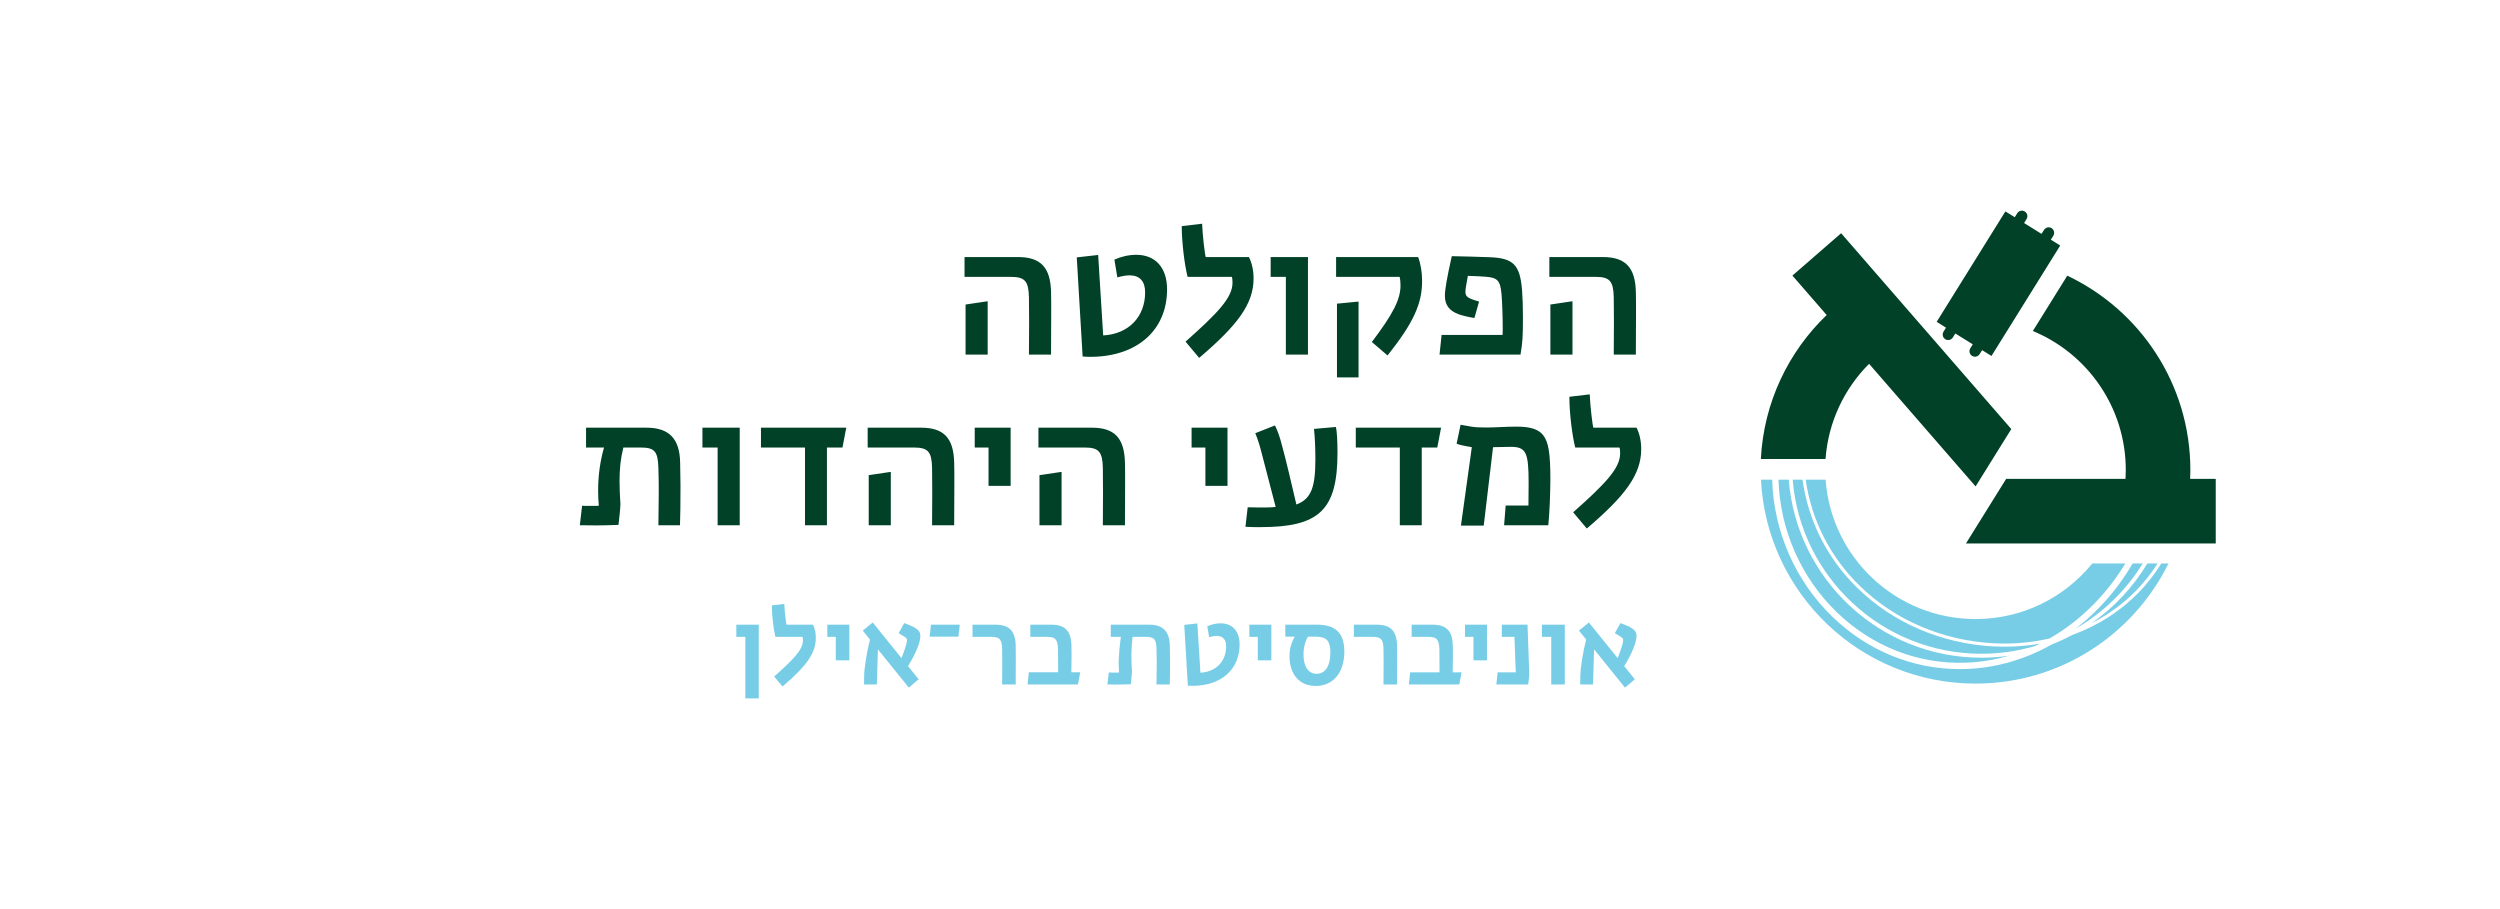 <?xml version="1.0" encoding="UTF-8"?>
<!DOCTYPE svg PUBLIC "-//W3C//DTD SVG 1.1//EN" "http://www.w3.org/Graphics/SVG/1.1/DTD/svg11.dtd">
<!-- Creator: CorelDRAW 2017 -->
<svg xmlns="http://www.w3.org/2000/svg" xml:space="preserve" width="308px" height="112px" version="1.1" style="shape-rendering:geometricPrecision; text-rendering:geometricPrecision; image-rendering:optimizeQuality; fill-rule:evenodd; clip-rule:evenodd"
viewBox="0 0 11290310 4114985"
 xmlns:xlink="http://www.w3.org/1999/xlink">
 <defs>
  <style type="text/css">
   <![CDATA[
    .fil2 {fill:none}
    .fil1 {fill:#004128;fill-rule:nonzero}
    .fil0 {fill:#78CDE6;fill-rule:nonzero}
   ]]>
  </style>
 </defs>
 <g id="Layer_x0020_1">
  <g id="_1727603974896">
   <path class="fil0" d="M5512241 2821402c-20556,0 -42599,5264 -60335,13419l8166 49340c13419,-3839 24394,-5794 33975,-5794 28326,0 43150,16789 43150,46988 0,68491 -45980,115875 -116437,119723l-13877 -223198 -59398 6752 16321 274888c6200,468 11922,947 21024,947 129377,0 213170,-73276 213170,-187268 0,-59867 -32092,-95797 -85759,-95797z"/>
   <polygon class="fil0" points="5642096,2827602 5642096,2882673 5680378,2882673 5680378,2989061 5741733,2989061 5741733,2827602 "/>
   <path class="fil0" d="M5949087 2827602l-144117 0 0 54135 42598 0c-15770,27764 -23457,55071 -23457,89119 0,81910 45032,134079 118308,134079 79476,0 129773,-60325 129773,-155654 0,-82846 -39228,-121679 -123105,-121679zm-2351 222262c-37896,0 -59388,-33029 -59388,-87164 0,-33964 8634,-61822 20556,-80963l33111 0c50286,0 67939,18194 67939,71861 0,61271 -22989,96266 -62218,96266z"/>
   <path class="fil0" d="M6310786 2923389c-957,-66525 -28254,-95787 -91959,-95787l-103485 0 0 55071 84261 0c38364,0 49350,11537 49818,56570 551,18194 551,39228 551,60335 0,41652 -551,82367 -551,98689l61365 0c0,-21107 468,-75710 468,-123572 0,-19682 0,-37887 -468,-51306z"/>
   <path class="fil0" d="M6562705 3043196c0,-12952 936,-54135 936,-80496 0,-15302 0,-28721 -468,-41184 -1883,-65120 -28711,-93914 -91012,-93914l-95319 0 0 55071 75242 0c38271,0 48871,11537 50286,56570 468,19619 468,45969 468,76646l0 27307 -132664 0 -5732 55071 227994 0 10517 -55071 -40248 0z"/>
   <polygon class="fil0" points="6618328,2827602 6618328,2882673 6656609,2882673 6656609,2989061 6717891,2989061 6717891,2827602 "/>
   <path class="fil0" d="M6909091 3044132l-7688 -216530 -116436 0 0 55071 57048 0 6189 160523 -81899 0 -6200 55071 144190 0c1883,-15375 5264,-36399 4796,-54135z"/>
   <polygon class="fil0" points="6966524,2827602 6966524,2882673 7008727,2882673 7008727,3098267 7069998,3098267 7069998,2827602 "/>
   <path class="fil0" d="M7394736 2879386c0,-15854 -6200,-26360 -21024,-35473 -11547,-7677 -27785,-14813 -51784,-23458l-25351 45512c11464,7604 20566,12951 28722,17726 6678,4795 9102,8082 9102,14355 0,10985 -7688,36409 -24873,80974l-130313 -161469 -45033 36888 32550 40247c-14824,57027 -25799,131239 -26350,162853l-478 40726 57984 0 4785 -159024 139883 173380 44565 -37824 -47935 -59378c34994,-57506 55550,-107324 55550,-136035z"/>
   <path class="fil0" d="M5282375 2925823c-947,-67544 -30209,-98221 -93915,-98221l-173630 0 0 55071 158328 0c40248,0 47852,12483 48788,56570 562,18672 1030,38760 1030,60335 0,34515 -1030,71861 -1030,98689l59950 0c947,-24945 1415,-64174 1415,-103485 0,-23926 -468,-48320 -936,-68959zm-167836 -51930l-52325 0c-468,2580 -1019,5566 -1487,8780 -4942,31936 -10195,91637 -10195,121211 468,16322 936,28711 1883,40248 -3381,478 -10517,478 -21117,478 -8541,0 -16707,0 -25331,-478l-6272 54135c14428,0 28316,468 46988,468 17737,0 35629,-468 59077,-1415 1882,-19213 4785,-41184 5263,-57505 -1415,-21097 -2829,-49350 -2829,-75159 0,-16467 2434,-57890 5253,-81983 312,-3287 707,-6273 1092,-8780z"/>
   <polygon class="fil0" points="3320009,2827602 3320009,2882673 3360735,2882673 3360735,3161421 3421538,3161421 3421538,2827602 "/>
   <polygon class="fil0" points="3731910,2827602 3731910,2882673 3770275,2882673 3770275,2989061 3831546,2989061 3831546,2827602 "/>
   <path class="fil0" d="M4152986 2879386c0,-15854 -6273,-26360 -21107,-35473 -11526,-7677 -27764,-14813 -51701,-23458l-25413 45512c11526,7604 20628,12868 28711,17726 6741,4795 9092,8082 9092,14355 0,10985 -7605,36409 -24873,80891l-130303 -161376 -45043 36878 32643 40247c-14907,56954 -25892,131239 -26360,162853l-468 40726 57901 0 4775 -159024 139894 173380 44564 -37887 -47935 -59399c34984,-57422 55623,-107240 55623,-135951z"/>
   <polygon class="fil0" points="4201140,2827602 4194950,2881737 4325378,2881737 4331578,2827602 "/>
   <path class="fil0" d="M4584590 2923389c-937,-66525 -28243,-95787 -91949,-95787l-103485 0 0 55071 84344 0c38292,0 49277,11537 49735,56570 551,18194 551,39228 551,60335 0,41652 -551,82367 -551,98689l61355 0c0,-21107 478,-75710 478,-123572 0,-19682 0,-37887 -478,-51306z"/>
   <path class="fil0" d="M4836520 3043123c0,-12879 1019,-54062 1019,-80423 0,-15375 0,-28721 -551,-41184 -1883,-65203 -28711,-93914 -91013,-93914l-95246 0 0 55071 75159 0c38375,0 48882,11537 50297,56570 468,19619 468,45969 468,76646l0 27234 -132665 0 -5731 55144 227993 0 10517 -55144 -40247 0z"/>
   <path class="fil0" d="M3491215 3062336c89576,-79507 130292,-122136 130292,-163331 0,-8623 -478,-12462 -1924,-16280l-122626 0c-8614,-33059 -16291,-98814 -16291,-142411l56528 -6700c957,31614 8145,90669 10059,94019l119755 0c8145,15812 12930,36409 12930,59388 0,70894 -44544,129814 -150879,220338l-37844 -45023z"/>
   <path class="fil1" d="M9900742 2167599c551,-13315 915,-26672 915,-40123 0,-388485 -227754,-723792 -557121,-879622l-155852 250452c246978,102081 420670,345377 420670,629170 0,13482 -457,26839 -1196,40123l-540300 0 -181869 292240 1130606 0 0 -292240 -115853 0z"/>
   <path class="fil1" d="M9091128 1942112l-770260 -886405 -220587 191699 155134 178509c-173182,166285 -284968,396006 -297857,651847l292718 0c12140,-167846 85177,-318798 197098,-430948l482192 554905 161562 -259607z"/>
   <path class="fil1" d="M9312537 1111361l-42390 -26360 11224 -17997c7261,-11650 3672,-26994 -7999,-34245 -11589,-7271 -26943,-3703 -34204,7969l-11225 17986 -78987 -49153 11225 -17975c7261,-11662 3672,-27005 -8000,-34266 -11682,-7251 -26942,-3683 -34203,7989l-11225 17965 -42380 -26350 -311131 499928 42338 26360 -11203 17986c-7261,11662 -3693,27005 7979,34256 11702,7261 26963,3693 34224,-7958l11225 -18007 78986 49152 -11224 17976c-7261,11672 -3672,27016 8000,34277 11682,7250 26942,3672 34203,-7990l11225 -17975 42390 26350 311152 -499918z"/>
   <path class="fil0" d="M9686126 2550498l-45876 0c-41558,71881 -92323,139217 -151347,200031 -33663,34672 -69240,66296 -106481,94861 124134,-71486 228680,-173161 303704,-294892z"/>
   <path class="fil0" d="M8302466 2772447c160637,154666 368606,235442 585906,227120 65380,-2486 130022,-13170 192916,-31509 -41007,5898 -82847,9008 -125424,9008 -459129,0 -836785,-355508 -872196,-805733l-46249 0c6241,226226 102039,444160 265047,601114z"/>
   <path class="fil0" d="M9011403 2911780c86799,4618 171944,-2975 252773,-21773 73463,-42016 142338,-95433 204307,-159326 53427,-55082 99948,-115667 138760,-180173l-149610 0c-124686,153511 -315012,251608 -528338,251608 -359076,0 -653210,-278155 -678644,-630772l-90191 0c25591,181338 109748,348393 243421,479299 159368,156050 375128,248799 607522,261137z"/>
   <path class="fil0" d="M9753254 2550498l-46344 0c-64267,107334 -150983,199781 -253501,270925 75856,-38500 144721,-88474 203579,-148945 36586,-37574 68772,-78435 96266,-121980z"/>
   <path class="fil0" d="M9060878 2927342c-16644,0 -33382,-437 -50214,-1321 -235878,-12535 -454905,-106720 -616759,-265204 -136430,-133600 -222168,-304255 -247842,-489473l-44512 0c35379,440373 405025,787923 854313,787923 83772,0 164683,-12129 241277,-34619 7813,-3610 15542,-7365 23261,-11214 -51951,9164 -105275,13908 -159524,13908z"/>
   <path class="fil0" d="M9667193 2682423c-83314,85562 -186207,150515 -300406,191991 -29970,15968 -60866,30271 -92687,42744 -119443,67471 -250557,105836 -384709,110902 -10392,385 -20878,582 -31270,582 -213607,0 -416874,-82992 -575430,-235650 -168553,-162311 -267544,-387735 -273807,-621648l-50931 0c25861,514065 450901,922970 971342,922970 383336,0 714815,-221700 873340,-543816l-32467 0c-29148,47259 -63528,91438 -102975,131925z"/>
   <path class="fil1" d="M3065769 2096102c-1560,-110205 -49235,-160221 -153188,-160221l-272767 0 0 89879 81286 0c-17976,63310 -26579,128180 -26579,193831 0,23448 781,46115 3132,69562 -5472,780 -17196,780 -34391,780 -30480,0 -33611,0 -41423,-780l-10164 88318c23448,0 46115,780 76595,780 25798,0 54717,-780 98481,-2351 3131,-31259 7812,-67211 8592,-93789 -2340,-40633 -3901,-72683 -3901,-103163 0,-58618 4682,-102382 17196,-153188l78935 0c62530,0 77374,17195 79715,92229 1571,52367 1571,71122 1571,114106 0,8593 0,34391 -1571,145376l97701 0c1560,-36742 2341,-99261 2341,-179767 0,-7032 0,-25788 -1561,-101602zm169594 -70342l0 351711 100041 0 0 -441590 -168823 0 0 89879 68782 0zm395475 0l0 351711 99262 0 0 -351711 70342 0 17185 -89879 -386092 0 0 89879 199303 0zm575232 351711l100032 0c0,-28139 790,-111765 790,-189150 0,-35952 0,-71123 -790,-96131 -3121,-108634 -46105,-156309 -150058,-156309l-241506 0 0 89879 210247 0c62519,0 79715,18755 81285,92229 0,32040 781,73463 781,112546 0,64080 -781,125049 -781,146936zm-286841 -226662l0 226662 100042 0 0 -241506 -100042 14844zm542402 -125049l0 173504 100042 0 0 -263383 -162572 0 0 89879 62530 0zm517394 351711l100041 0c0,-28139 781,-111765 781,-189150 0,-35952 0,-71123 -781,-96131 -3131,-108634 -46114,-156309 -150067,-156309l-241507 0 0 89879 210247 0c62519,0 79715,18755 81286,92229 0,32040 780,73463 780,112546 0,64080 -780,125049 -780,146936zm-286841 -226662l0 226662 100041 0 0 -241506 -100041 14844zm751067 -125049l0 173504 100042 0 0 -263383 -162562 0 0 89879 62520 0zm248549 360304c265724,0 349361,-75814 349361,-336857 0,-52367 -2351,-95350 -7032,-116457l-99262 8603c3901,35951 6252,85967 6252,135993 0,125050 -17195,180537 -85977,206335 -21877,-93009 -46895,-201654 -64091,-263393 -11724,-45335 -18756,-64871 -32820,-94570l-89098 35171c10943,27359 17975,47675 27348,84407l64871 249319c-20316,3131 -64080,3131 -126610,1570l-10164 88318c23448,1561 44555,1561 67222,1561zm631500 -360304l0 351711 99251 0 0 -351711 70342 0 17196 -89879 -386092 0 0 89879 199303 0zm325903 -1561l-49236 354833 103163 0 42203 -354833c21107,0 50026,-1571 78935,-1571 70342,0 82077,23448 82077,162572 0,50806 -791,79726 -791,103173l-103163 0 -7032 89098 200084 0c6252,-66441 8592,-132092 9372,-207906 0,-118798 -8592,-168813 -32820,-200084 -21887,-26568 -56278,-38291 -121148,-38291 -46895,0 -98482,3901 -135213,3901 -29700,0 -52367,-770 -73463,-4682l-43774 -7812 -17976 85967c16415,6252 39863,10944 68782,15635zm458785 294654l61740 73463c173505,-147717 246198,-243847 246198,-359524 0,-37512 -7812,-71123 -21107,-96911l-195392 0c-3131,-5472 -14855,-99261 -16415,-150848l-92219 10944c0,71122 12504,175855 26568,229783l200084 0c2340,6251 3131,12503 3131,26578 0,67211 -66442,136773 -212588,266515z"/>
   <path class="fil1" d="M4644519 1605089l100042 0c0,-28139 780,-111765 780,-189140 0,-35951 0,-71122 -780,-96130 -3132,-108645 -46115,-156320 -150068,-156320l-241507 0 0 89878 210247 0c62530,0 79726,18767 81286,92230 0,32040 780,73463 780,112545 0,64091 -780,125050 -780,146937zm-286841 -226652l0 226652 100042 0 0 -241507 -100042 14855zm564278 236815c211027,0 347800,-119588 347800,-305597 0,-97701 -52366,-156319 -139894,-156319 -33610,0 -69562,8603 -98481,21887l13284 80505c21887,-6252 39873,-9383 55488,-9383 46114,0 70342,27359 70342,76594 0,111766 -75024,189140 -189920,195392l-22668 -364205 -96900 10933 26558 448623c10174,790 19547,1570 34391,1570zm431427 -68782l61739 73474c173516,-147727 246198,-243858 246198,-359524 0,-37522 -7812,-71133 -21096,-96921l-195392 0c-3131,-5472 -14855,-99262 -16415,-150838l-92230 10933c0,71123 12504,175856 26579,229783l200084 0c2340,6252 3120,12515 3120,26579 0,67211 -66431,136773 -212587,266514zm454094 -293093l0 351712 100042 0 0 -441590 -168824 0 0 89878 68782 0zm389223 294654l71123 60969c116457,-146936 156309,-232914 156309,-336856 0,-39863 -6252,-78165 -17975,-108645l-371248 0 0 89878 287621 0c2351,8603 3912,21107 3912,39083 0,63310 -34391,129741 -129742,255571zm-157880 -173505l0 333726 97701 0 0 -343109 -97701 9383zm473630 141465l-9383 89098 366556 0c9383,-56278 10944,-80506 10944,-170384 0,-52367 -1561,-85187 -3912,-121138 -9372,-114897 -39072,-145377 -146936,-149288 -71123,-2340 -116447,-3911 -171164,-4681 -21097,93779 -31260,150057 -31260,179757 0,42203 21096,68002 63310,83626 15625,5472 44544,12504 70342,16416l21097 -74254c-11724,-3121 -21877,-7032 -31260,-10153 -25008,-9383 -30480,-17976 -30480,-34391 0,-9383 2341,-26579 10944,-71903 41423,1561 62519,2341 79715,3901 54707,3912 67222,17196 72693,78945 3121,36732 5462,102383 5462,156310 0,21887 -781,23447 -781,28139l-275887 0zm779217 89098l100042 0c0,-28139 780,-111765 780,-189140 0,-35951 0,-71122 -780,-96130 -3131,-108645 -46115,-156320 -150068,-156320l-241507 0 0 89878 210247 0c62520,0 79715,18767 81286,92230 0,32040 780,73463 780,112545 0,64091 -780,125050 -780,146937zm-286841 -226652l0 226652 100042 0 0 -241507 -100042 14855z"/>
  </g>
  <rect class="fil2" x="2" y="2" width="11290312" height="4114983"/>
 </g>
</svg>
